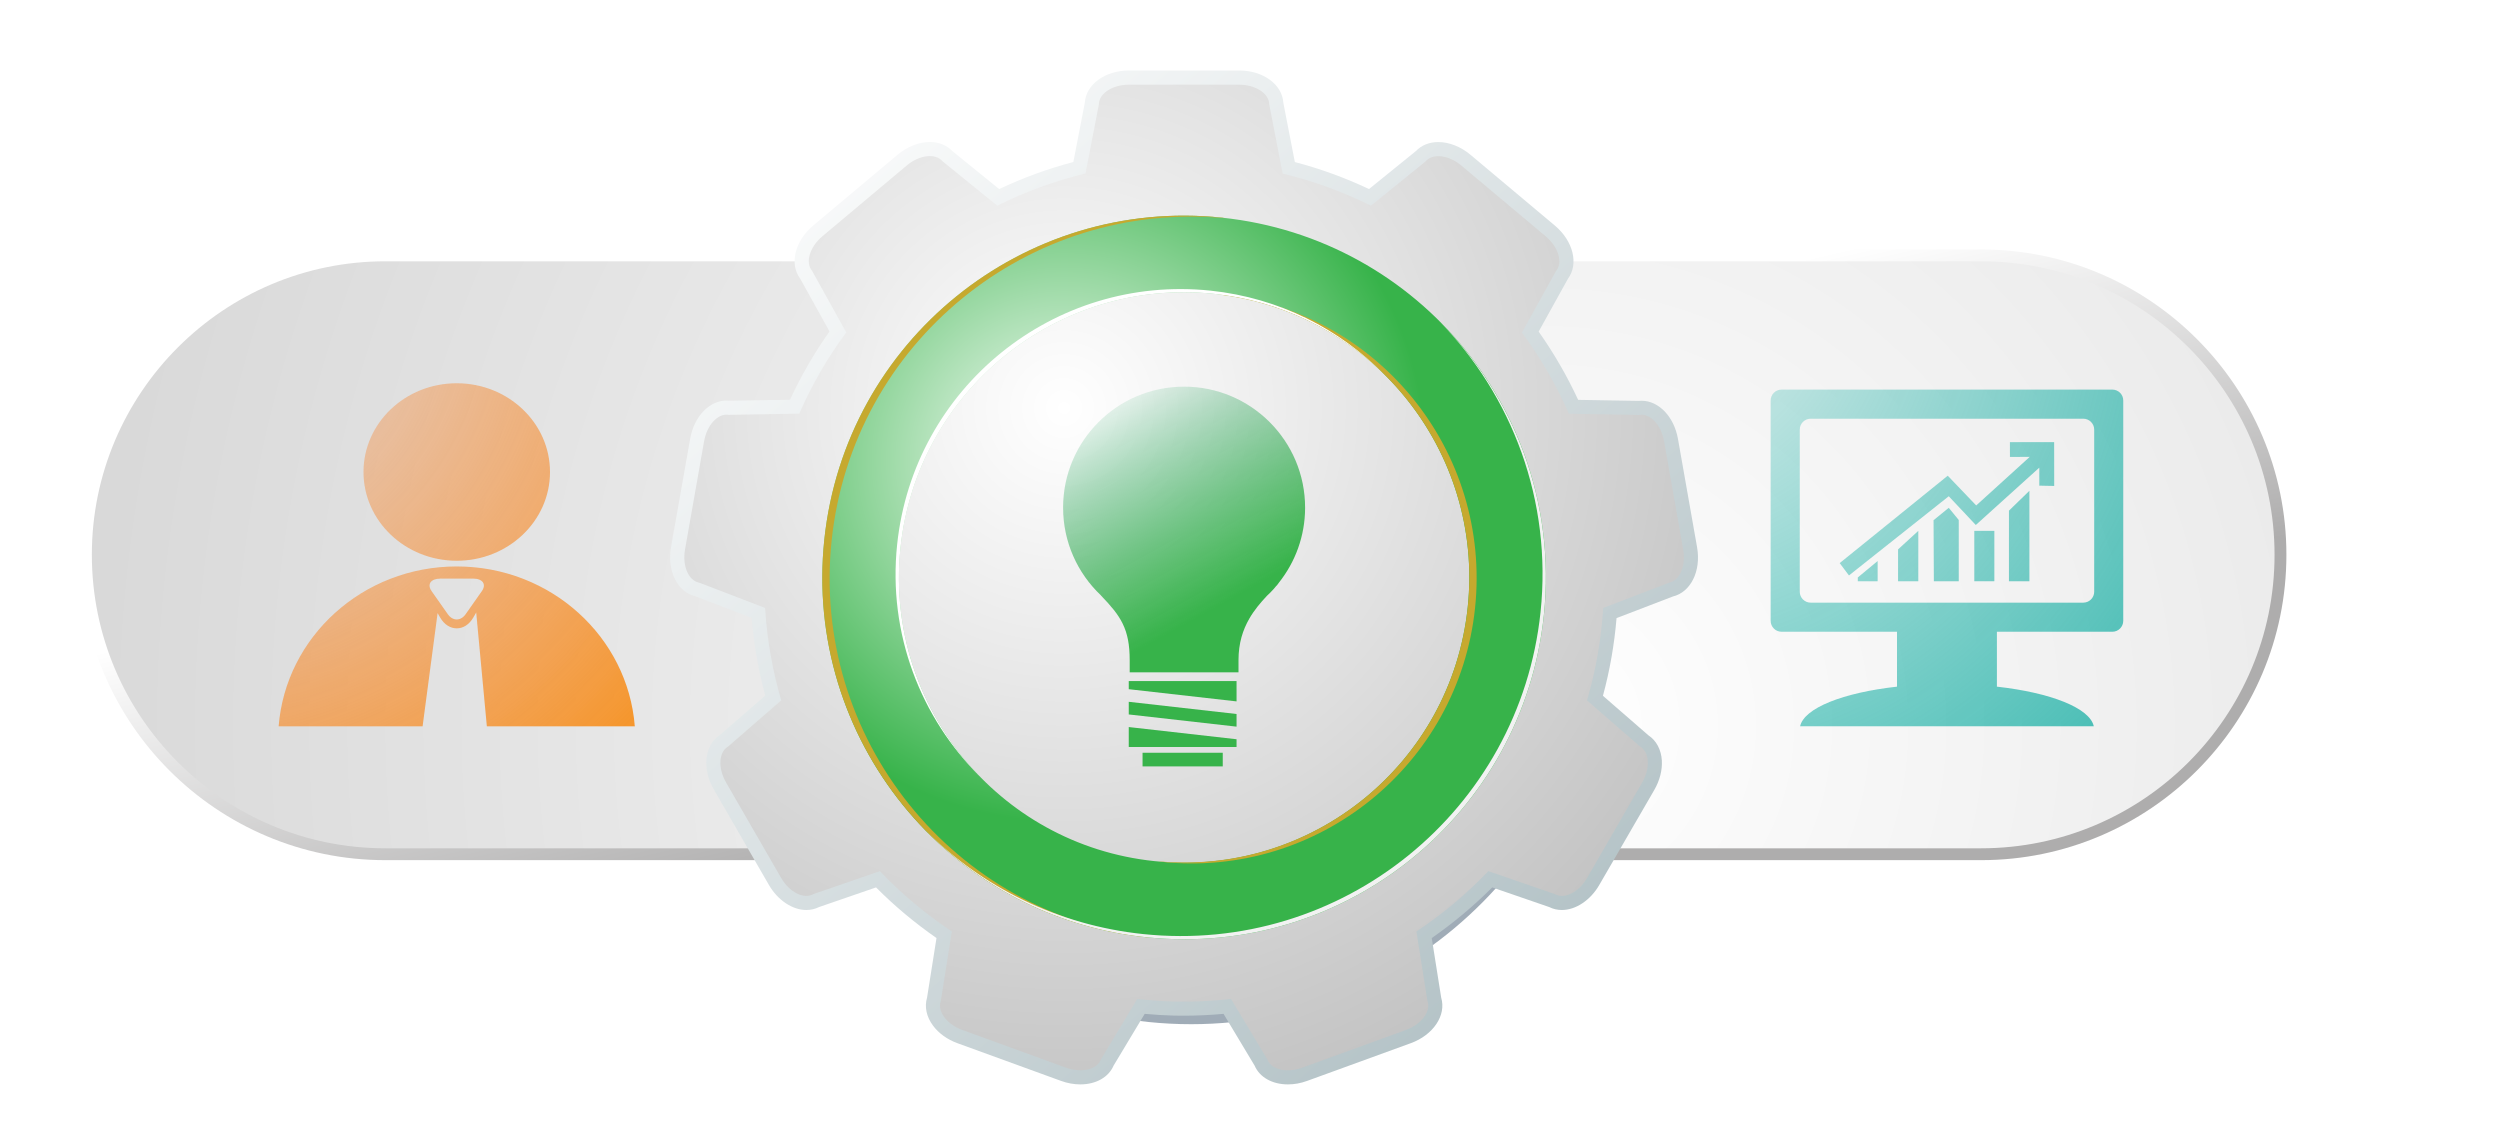 <?xml version="1.0" encoding="UTF-8"?> <svg xmlns="http://www.w3.org/2000/svg" xmlns:xlink="http://www.w3.org/1999/xlink" version="1.1" id="Layer_1" x="0px" y="0px" viewBox="0 0 500 226" style="enable-background:new 0 0 500 226;" xml:space="preserve"> <style type="text/css"> .st0{opacity:0.4;fill:#13304D;} .st1{fill:url(#SVGID_1_);} .st2{fill:url(#SVGID_2_);} .st3{fill:url(#SVGID_3_);} .st4{fill:url(#SVGID_4_);} .st5{fill:url(#SVGID_5_);} .st6{fill:#C6A92E;} .st7{fill:#FFFFFF;} .st8{fill:#F2F2F2;} .st9{fill:url(#SVGID_6_);} .st10{fill:url(#SVGID_7_);} .st11{fill:url(#SVGID_8_);} .st12{fill:url(#SVGID_9_);} .st13{fill:url(#SVGID_10_);} .st14{fill:url(#SVGID_11_);} .st15{fill:url(#SVGID_12_);} .st16{fill:url(#SVGID_13_);} .st17{fill:url(#SVGID_14_);} .st18{fill:url(#SVGID_15_);} .st19{fill:url(#SVGID_16_);} .st20{fill:url(#SVGID_17_);} .st21{fill:url(#SVGID_18_);} .st22{fill:url(#SVGID_19_);} .st23{opacity:0.4;} .st24{opacity:0.2;} .st25{fill:#CFD8DC;} .st26{fill:none;stroke:url(#SVGID_20_);stroke-width:8;stroke-linecap:round;stroke-linejoin:round;stroke-miterlimit:10;} .st27{opacity:0.5;fill:none;stroke:url(#SVGID_21_);stroke-width:2;stroke-linecap:round;stroke-linejoin:round;stroke-miterlimit:10;} .st28{opacity:0.4;fill:#FFFFFF;} .st29{clip-path:url(#SVGID_23_);} .st30{fill:#00A89C;} .st31{fill:#8BC53F;} .st32{fill:#F6921E;} .st33{fill:#775CA7;} .st34{filter:url(#Adobe_OpacityMaskFilter);} .st35{opacity:0.4;mask:url(#SVGID_24_);} .st36{opacity:0.1;} .st37{fill:url(#SVGID_25_);} .st38{fill:none;stroke:#FFFFFF;stroke-linecap:round;stroke-linejoin:round;stroke-miterlimit:10;} .st39{fill:none;stroke:#FFFFFF;stroke-miterlimit:10;} .st40{fill:none;stroke:#FFFFFF;stroke-linejoin:round;stroke-miterlimit:10;} .st41{fill:none;stroke:#00A99D;stroke-miterlimit:10;} .st42{fill:url(#SVGID_26_);} .st43{fill:url(#SVGID_27_);} .st44{fill:url(#SVGID_28_);} .st45{fill:url(#SVGID_29_);} .st46{fill:url(#SVGID_30_);} .st47{fill:url(#SVGID_31_);} .st48{fill:url(#SVGID_32_);} .st49{fill:url(#SVGID_33_);} .st50{fill:url(#SVGID_34_);} .st51{fill:url(#SVGID_35_);} .st52{fill:url(#SVGID_36_);} .st53{fill:url(#SVGID_37_);} .st54{fill:url(#SVGID_38_);} .st55{fill:none;stroke:url(#SVGID_39_);stroke-width:0.897;stroke-linecap:round;stroke-linejoin:round;stroke-miterlimit:10;} .st56{fill:url(#SVGID_40_);} .st57{fill:url(#SVGID_41_);} .st58{fill:url(#SVGID_42_);} .st59{fill:url(#SVGID_43_);} .st60{fill:url(#SVGID_44_);} .st61{fill:url(#SVGID_45_);} .st62{fill:url(#SVGID_46_);} .st63{fill:url(#SVGID_47_);} .st64{fill:url(#SVGID_48_);} .st65{fill:url(#SVGID_49_);} .st66{fill:url(#SVGID_50_);} .st67{fill:url(#SVGID_51_);} .st68{fill:url(#SVGID_52_);} .st69{fill:url(#SVGID_53_);} .st70{fill:url(#SVGID_54_);} .st71{fill:url(#SVGID_55_);} .st72{fill:url(#SVGID_56_);} .st73{fill:url(#SVGID_57_);} .st74{fill:url(#SVGID_58_);} .st75{fill:url(#SVGID_59_);} .st76{fill:url(#SVGID_60_);} .st77{fill:none;stroke:url(#SVGID_61_);stroke-width:0.897;stroke-linecap:round;stroke-linejoin:round;stroke-miterlimit:10;} .st78{fill:url(#SVGID_62_);} .st79{fill:url(#SVGID_63_);} .st80{fill:url(#SVGID_64_);} .st81{fill:url(#SVGID_65_);} .st82{fill:url(#SVGID_66_);} .st83{fill:url(#SVGID_67_);} .st84{fill:url(#SVGID_68_);} .st85{fill:url(#SVGID_69_);} .st86{fill:url(#SVGID_70_);} .st87{fill:url(#SVGID_71_);} .st88{fill:url(#SVGID_72_);} .st89{fill:url(#SVGID_73_);} .st90{fill:url(#SVGID_74_);} .st91{fill:url(#SVGID_75_);} .st92{fill:url(#SVGID_76_);} .st93{opacity:0.5;fill:url(#SVGID_77_);} .st94{opacity:0.5;fill:url(#SVGID_78_);} .st95{fill:url(#SVGID_79_);} .st96{fill:url(#SVGID_80_);} .st97{fill:url(#SVGID_81_);} .st98{fill:url(#SVGID_82_);} .st99{fill:url(#SVGID_83_);} .st100{fill:url(#SVGID_84_);} .st101{fill:url(#SVGID_85_);} .st102{fill:url(#SVGID_86_);} .st103{fill:url(#SVGID_87_);} .st104{fill:url(#SVGID_88_);} .st105{fill:url(#SVGID_89_);} .st106{fill:url(#SVGID_90_);} .st107{fill:url(#SVGID_91_);} .st108{opacity:0.8;} .st109{fill:url(#SVGID_92_);} .st110{fill:url(#SVGID_93_);} </style> <g> <g> <g> <path class="st0" d="M396.21,169.66c32.37,0,58.7-26.33,58.7-58.7c0-32.37-26.33-58.7-58.7-58.7H77.07 c-32.37,0-58.7,26.33-58.7,58.7c0,32.37,26.33,58.7,58.7,58.7l0,0H396.21z"></path> </g> <linearGradient id="SVGID_1_" gradientUnits="userSpaceOnUse" x1="2058.899" y1="-100.439" x2="1939.616" y2="416.191" gradientTransform="matrix(-1 0 0 1 2246.732 0)"> <stop offset="0.353" style="stop-color:#FFFFFF"></stop> <stop offset="0.496" style="stop-color:#AEADAD"></stop> </linearGradient> <path class="st1" d="M77.07,49.89h319.14c33.67,0,61.07,27.4,61.07,61.07c0,33.67-27.4,61.07-61.07,61.07H77.07l0,0 c-33.68,0-61.07-27.4-61.07-61.07C16,77.28,43.4,49.89,77.07,49.89z"></path> <radialGradient id="SVGID_2_" cx="1937.414" cy="145.189" r="799.482" gradientTransform="matrix(-1 0 0 1 2246.732 0)" gradientUnits="userSpaceOnUse"> <stop offset="0" style="stop-color:#FFFFFF"></stop> <stop offset="1" style="stop-color:#969696"></stop> </radialGradient> <path class="st2" d="M396.21,169.66c32.37,0,58.7-26.33,58.7-58.7c0-32.37-26.33-58.7-58.7-58.7H77.07 c-32.37,0-58.7,26.33-58.7,58.7c0,32.37,26.33,58.7,58.7,58.7l0,0H396.21z"></path> </g> <g> <g> <g> <path class="st0" d="M155.58,121.13c0,46.23,37,83.71,82.64,83.71c45.64,0,82.64-37.49,82.64-83.71 c0-46.24-37-83.72-82.64-83.72C192.58,37.4,155.58,74.89,155.58,121.13z"></path> </g> <linearGradient id="SVGID_3_" gradientUnits="userSpaceOnUse" x1="153.786" y1="19.626" x2="347.863" y2="245.462"> <stop offset="0" style="stop-color:#FFFFFF"></stop> <stop offset="0.997" style="stop-color:#9FB2B7"></stop> </linearGradient> <path class="st3" d="M257.58,216.88c-3.14,0-5.66-1.43-6.66-3.76l-6.21-10.35c-2.71,0.25-5.39,0.37-7.99,0.37 c-0.65,0-1.31-0.01-1.96-0.02c-1.86-0.05-3.78-0.16-5.82-0.35l-6.22,10.35c-1,2.33-3.52,3.76-6.66,3.76 c-1.27,0-2.6-0.24-3.85-0.7l-20.72-7.54c-2.02-0.73-3.75-1.98-4.89-3.52c-1.31-1.76-1.73-3.77-1.19-5.58l1.89-11.93 c-4.35-3.03-8.41-6.42-12.09-10.13l-11.4,3.93c-0.78,0.39-1.63,0.59-2.54,0.59c-2.79,0-5.72-1.96-7.48-5l-11.02-19.1 c-2.41-4.17-1.87-8.87,1.18-10.88l9.1-7.9c-1.37-5.06-2.28-10.27-2.72-15.55l-11.28-4.32c-3.56-0.84-5.67-5.07-4.84-9.82 l3.83-21.71c0.78-4.41,3.83-7.61,7.27-7.61c0.21,0,0.42,0.01,0.63,0.03L158,79.95c2.2-4.76,4.85-9.34,7.9-13.66l-5.86-10.56 c-2.19-2.93-1.08-7.53,2.61-10.63l16.89-14.17c1.92-1.61,4.26-2.53,6.42-2.53c1.81,0,3.39,0.64,4.5,1.81l9.37,7.6 c4.77-2.25,9.75-4.07,14.84-5.41l2.29-11.83c0.21-3.65,4.01-6.47,8.83-6.47h22.05c4.82,0,8.62,2.82,8.83,6.47l2.3,11.84 c5.1,1.34,10.07,3.15,14.83,5.4l9.37-7.59c1.11-1.17,2.69-1.81,4.5-1.81c2.16,0,4.5,0.93,6.42,2.54l16.89,14.17 c3.69,3.1,4.79,7.7,2.61,10.63l-5.86,10.57c3.05,4.31,5.69,8.89,7.9,13.65l12.06,0.21c0.21-0.02,0.42-0.03,0.63-0.03 c3.44,0,6.49,3.2,7.27,7.61l3.83,21.71c0.83,4.74-1.28,8.97-4.83,9.82l-11.28,4.33c-0.44,5.27-1.35,10.48-2.72,15.54l9.1,7.91 c1.58,1.04,2.55,2.86,2.68,5.04c0.11,1.91-0.42,3.98-1.49,5.84L319.85,177c-1.75,3.04-4.69,5-7.47,5l0,0 c-0.91,0-1.76-0.2-2.54-0.59l-11.4-3.93c-3.68,3.7-7.74,7.1-12.09,10.13l1.89,11.93c1.05,3.5-1.56,7.45-6.09,9.1l-20.72,7.54 C260.15,216.65,258.86,216.88,257.58,216.88z"></path> <radialGradient id="SVGID_4_" cx="212.823" cy="81.614" r="251.618" gradientUnits="userSpaceOnUse"> <stop offset="0" style="stop-color:#FFFFFF"></stop> <stop offset="1" style="stop-color:#969696"></stop> </radialGradient> <path class="st4" d="M336.64,109.93l-3.83-21.71c-0.57-3.25-2.8-5.62-4.95-5.23l-14.08-0.24c-2.53-5.78-5.69-11.22-9.4-16.24 l6.84-12.33c1.4-1.67,0.47-4.77-2.06-6.9l-16.89-14.17c-2.53-2.13-5.76-2.5-7.15-0.83l-10.94,8.86 c-5.55-2.77-11.46-4.93-17.65-6.42l-2.68-13.82c0-2.18-2.71-3.96-6.02-3.96h-22.05c-3.31,0-6.01,1.78-6.01,3.96L217.1,34.7 c-6.17,1.49-12.08,3.66-17.65,6.43l-10.94-8.87c-1.4-1.67-4.62-1.29-7.15,0.83l-16.89,14.17c-2.53,2.13-3.46,5.23-2.06,6.9 l6.84,12.32c-3.71,5.02-6.87,10.46-9.4,16.25l-14.07,0.24c-2.15-0.38-4.37,1.98-4.95,5.23L137,109.93 c-0.57,3.26,0.71,6.23,2.86,6.61l13.16,5.05c0.39,6.38,1.49,12.57,3.23,18.49l-10.62,9.22c-1.89,1.09-2.08,4.32-0.42,7.19 l11.02,19.1c1.65,2.86,4.55,4.32,6.44,3.23l13.31-4.59c4.32,4.54,9.15,8.58,14.39,12.06l-2.21,13.92 c-0.75,2.05,1.19,4.65,4.3,5.78l20.72,7.54c3.11,1.13,6.26,0.38,7.01-1.66l7.26-12.08c2.43,0.27,4.89,0.46,7.38,0.52 c3.86,0.09,7.65-0.1,11.38-0.52l7.25,12.08c0.74,2.05,3.9,2.8,7.01,1.66l20.72-7.54c3.11-1.13,5.05-3.73,4.3-5.78l-2.21-13.92 c5.23-3.48,10.06-7.52,14.39-12.06l13.31,4.59c1.89,1.09,4.78-0.36,6.44-3.23l11.02-19.09c1.65-2.86,1.47-6.1-0.42-7.19 l-10.62-9.23c1.74-5.91,2.84-12.1,3.24-18.49l13.17-5.05C335.93,116.16,337.21,113.19,336.64,109.93z"></path> <g> <radialGradient id="SVGID_5_" cx="212.888" cy="92.076" r="72.364" gradientUnits="userSpaceOnUse"> <stop offset="0" style="stop-color:#FFFFFF"></stop> <stop offset="1" style="stop-color:#37B34A"></stop> </radialGradient> <path class="st5" d="M244.39,43.53c-39.75-4.17-75.35,24.66-79.53,64.4c-4.17,39.74,24.66,75.35,64.4,79.52 c39.75,4.18,75.35-24.65,79.52-64.4C312.96,83.31,284.13,47.71,244.39,43.53z M230.86,172.22 c-31.33-3.29-54.06-31.36-50.77-62.7c3.3-31.32,31.36-54.05,62.69-50.76c31.32,3.29,54.05,31.35,50.76,62.69 C290.26,152.78,262.19,175.51,230.86,172.22z"></path> <g> <path class="st6" d="M231.6,172.26c0.25,0.02,0.48,0.09,0.72,0.11c31.33,3.29,59.4-19.43,62.69-50.77 c3.29-31.33-19.43-59.4-50.76-62.69c-0.25-0.03-0.49-0.02-0.74-0.04c30.95,3.66,53.3,31.48,50.04,62.57 C290.28,152.54,262.63,175.11,231.6,172.26z"></path> <path class="st6" d="M166.33,108.08c4.15-39.5,39.35-68.18,78.79-64.43c-0.25-0.03-0.49-0.1-0.73-0.12 c-39.75-4.17-75.35,24.66-79.53,64.4c-4.17,39.74,24.66,75.35,64.4,79.52c0.25,0.02,0.49,0.01,0.74,0.04 C190.64,182.95,162.17,147.59,166.33,108.08z"></path> </g> <g> <path class="st7" d="M196.05,155.38c-11.46-11.74-17.8-28.27-15.95-45.85c3.3-31.32,31.36-54.05,62.69-50.76 c13.42,1.41,25.24,7.39,34.14,16.21c-8.96-9.18-21.06-15.4-34.81-16.85c-31.33-3.29-59.4,19.43-62.69,50.76 C177.54,126.79,184.18,143.61,196.05,155.38z"></path> <path class="st8" d="M287.85,64.23c14.55,14.88,22.6,35.88,20.26,58.18c-4.18,39.75-39.78,68.57-79.53,64.4 c-17.1-1.8-32.16-9.44-43.46-20.7c11.37,11.63,26.7,19.51,44.13,21.34c39.75,4.18,75.35-24.65,79.52-64.4 C311.16,100.41,302.81,79.15,287.85,64.23z"></path> </g> </g> </g> <g> <linearGradient id="SVGID_6_" gradientUnits="userSpaceOnUse" x1="224.57" y1="80.645" x2="268.342" y2="159.887"> <stop offset="0" style="stop-color:#009345;stop-opacity:0.1"></stop> <stop offset="0.036" style="stop-color:#069746;stop-opacity:0.165"></stop> <stop offset="0.214" style="stop-color:#21A648;stop-opacity:0.489"></stop> <stop offset="0.372" style="stop-color:#31B049;stop-opacity:0.778"></stop> <stop offset="0.494" style="stop-color:#37B34A;stop-opacity:1"></stop> <stop offset="0.559" style="stop-color:#37B34A;stop-opacity:1"></stop> <stop offset="1" style="stop-color:#37B34A"></stop> </linearGradient> <path class="st9" d="M255.79,116.52c3.27-4.12,5.23-9.33,5.23-14.99c0-13.36-10.84-24.2-24.2-24.2c-13.36,0-24.2,10.83-24.2,24.2 c0,6.91,2.91,13.13,7.55,17.53c0.03,0.04,0.06,0.09,0.1,0.12c3.84,4,5.67,6.57,5.67,12.85v2.43h10.88h10.88v-2.43 c0-3.4,0.87-6.05,2.15-8.28c0.99-1.73,2.24-3.2,3.53-4.58c0.46-0.43,0.91-0.87,1.33-1.34c0.17-0.18,0.32-0.38,0.48-0.57 c0.08-0.08,0.16-0.17,0.24-0.25C255.56,116.86,255.68,116.69,255.79,116.52z"></path> <g> <linearGradient id="SVGID_7_" gradientUnits="userSpaceOnUse" x1="207.409" y1="90.123" x2="251.182" y2="169.367"> <stop offset="0" style="stop-color:#009345;stop-opacity:0.1"></stop> <stop offset="0.036" style="stop-color:#069746;stop-opacity:0.165"></stop> <stop offset="0.214" style="stop-color:#21A648;stop-opacity:0.489"></stop> <stop offset="0.372" style="stop-color:#31B049;stop-opacity:0.778"></stop> <stop offset="0.494" style="stop-color:#37B34A;stop-opacity:1"></stop> <stop offset="0.559" style="stop-color:#37B34A;stop-opacity:1"></stop> <stop offset="1" style="stop-color:#37B34A"></stop> </linearGradient> <polygon class="st10" points="247.31,142.8 225.75,140.36 225.75,142.89 247.31,145.33 "></polygon> <linearGradient id="SVGID_8_" gradientUnits="userSpaceOnUse" x1="209.875" y1="88.765" x2="253.646" y2="168.005"> <stop offset="0" style="stop-color:#009345;stop-opacity:0.1"></stop> <stop offset="0.036" style="stop-color:#069746;stop-opacity:0.165"></stop> <stop offset="0.214" style="stop-color:#21A648;stop-opacity:0.489"></stop> <stop offset="0.372" style="stop-color:#31B049;stop-opacity:0.778"></stop> <stop offset="0.494" style="stop-color:#37B34A;stop-opacity:1"></stop> <stop offset="0.559" style="stop-color:#37B34A;stop-opacity:1"></stop> <stop offset="1" style="stop-color:#37B34A"></stop> </linearGradient> <polygon class="st11" points="247.31,140.28 247.31,136.21 225.75,136.21 225.75,137.84 "></polygon> <linearGradient id="SVGID_9_" gradientUnits="userSpaceOnUse" x1="204.969" y1="91.486" x2="248.734" y2="170.716"> <stop offset="0" style="stop-color:#009345;stop-opacity:0.1"></stop> <stop offset="0.036" style="stop-color:#069746;stop-opacity:0.165"></stop> <stop offset="0.214" style="stop-color:#21A648;stop-opacity:0.489"></stop> <stop offset="0.372" style="stop-color:#31B049;stop-opacity:0.778"></stop> <stop offset="0.494" style="stop-color:#37B34A;stop-opacity:1"></stop> <stop offset="0.559" style="stop-color:#37B34A;stop-opacity:1"></stop> <stop offset="1" style="stop-color:#37B34A"></stop> </linearGradient> <polygon class="st12" points="225.75,145.41 225.75,149.4 247.31,149.4 247.31,147.85 "></polygon> </g> <linearGradient id="SVGID_10_" gradientUnits="userSpaceOnUse" x1="203.565" y1="92.238" x2="247.343" y2="171.492"> <stop offset="0" style="stop-color:#009345;stop-opacity:0.1"></stop> <stop offset="0.036" style="stop-color:#069746;stop-opacity:0.165"></stop> <stop offset="0.214" style="stop-color:#21A648;stop-opacity:0.489"></stop> <stop offset="0.372" style="stop-color:#31B049;stop-opacity:0.778"></stop> <stop offset="0.494" style="stop-color:#37B34A;stop-opacity:1"></stop> <stop offset="0.559" style="stop-color:#37B34A;stop-opacity:1"></stop> <stop offset="1" style="stop-color:#37B34A"></stop> </linearGradient> <rect x="228.51" y="150.55" class="st13" width="16.04" height="2.73"></rect> </g> </g> <g> <radialGradient id="SVGID_11_" cx="37.489" cy="59.668" r="131.53" gradientUnits="userSpaceOnUse"> <stop offset="0" style="stop-color:#F58D49;stop-opacity:0.1"></stop> <stop offset="0.287" style="stop-color:#F58E43;stop-opacity:0.359"></stop> <stop offset="0.668" style="stop-color:#F69032;stop-opacity:0.701"></stop> <stop offset="1" style="stop-color:#F6921E"></stop> </radialGradient> <path class="st14" d="M110,94.4c0,9.8-8.35,17.75-18.65,17.75c-10.3,0-18.65-7.94-18.65-17.75s8.35-17.75,18.65-17.75 C101.65,76.66,110,84.6,110,94.4z"></path> <radialGradient id="SVGID_12_" cx="37.489" cy="59.668" r="131.531" gradientUnits="userSpaceOnUse"> <stop offset="0" style="stop-color:#F58D49;stop-opacity:0.1"></stop> <stop offset="0.287" style="stop-color:#F58E43;stop-opacity:0.359"></stop> <stop offset="0.668" style="stop-color:#F69032;stop-opacity:0.701"></stop> <stop offset="1" style="stop-color:#F6921E"></stop> </radialGradient> <path class="st15" d="M91.35,113.29c-18.81,0-34.21,14.09-35.62,31.97h28.79l3-22.64l0.52,0.9c0.79,1.37,2,2.15,3.31,2.15 c1.31,0,2.52-0.79,3.31-2.16l0.58-1.01l2.13,22.76h29.59C125.56,127.38,110.16,113.29,91.35,113.29z M96.36,118.24l-3.24,4.61 c-0.98,1.39-2.57,1.39-3.55,0l-3.24-4.61c-0.98-1.39-0.18-2.52,1.77-2.52h6.48C96.54,115.71,97.34,116.85,96.36,118.24z"></path> </g> <g> <radialGradient id="SVGID_13_" cx="332.328" cy="59.357" r="189.882" gradientUnits="userSpaceOnUse"> <stop offset="0" style="stop-color:#00A89C;stop-opacity:0.1"></stop> <stop offset="1" style="stop-color:#00A89C"></stop> </radialGradient> <path class="st16" d="M422.47,77.92h-66.16c-1.2,0-2.18,0.98-2.18,2.18v44.07c0,1.2,0.98,2.18,2.18,2.18h23.09v10.98 c-10.74,1.2-18.58,4.26-19.38,7.93h58.74c-0.79-3.66-8.63-6.73-19.38-7.93v-10.98h23.09c1.2,0,2.18-0.98,2.18-2.18V80.1 C424.66,78.9,423.67,77.92,422.47,77.92z M418.84,118.35c0,1.2-0.98,2.18-2.18,2.18h-54.53c-1.2,0-2.18-0.98-2.18-2.18V85.92 c0-1.2,0.98-2.18,2.18-2.18h54.53c1.2,0,2.18,0.98,2.18,2.18V118.35z"></path> <g> <radialGradient id="SVGID_14_" cx="332.329" cy="59.358" r="189.881" gradientUnits="userSpaceOnUse"> <stop offset="0" style="stop-color:#00A89C;stop-opacity:0.1"></stop> <stop offset="1" style="stop-color:#00A89C"></stop> </radialGradient> <polygon class="st17" points="367.94,112.62 369.79,115.09 389.75,99.25 395.16,105 407.86,93.53 407.86,97.13 410.84,97.19 410.83,88.42 401.98,88.42 401.99,91.39 405.95,91.37 395.24,101.09 389.55,95.14 "></polygon> <radialGradient id="SVGID_15_" cx="332.326" cy="59.354" r="189.891" gradientUnits="userSpaceOnUse"> <stop offset="0" style="stop-color:#00A89C;stop-opacity:0.1"></stop> <stop offset="1" style="stop-color:#00A89C"></stop> </radialGradient> <polygon class="st18" points="371.56,116.25 371.56,115.49 375.53,112.2 375.53,116.25 "></polygon> <radialGradient id="SVGID_16_" cx="332.326" cy="59.357" r="189.885" gradientUnits="userSpaceOnUse"> <stop offset="0" style="stop-color:#00A89C;stop-opacity:0.1"></stop> <stop offset="1" style="stop-color:#00A89C"></stop> </radialGradient> <polygon class="st19" points="379.61,116.25 379.61,109.88 383.66,106.17 383.66,116.25 "></polygon> <radialGradient id="SVGID_17_" cx="332.325" cy="59.357" r="189.886" gradientUnits="userSpaceOnUse"> <stop offset="0" style="stop-color:#00A89C;stop-opacity:0.1"></stop> <stop offset="1" style="stop-color:#00A89C"></stop> </radialGradient> <polygon class="st20" points="386.77,116.25 386.71,104.04 389.75,101.56 391.75,104 391.75,116.25 "></polygon> <radialGradient id="SVGID_18_" cx="332.328" cy="59.357" r="189.882" gradientUnits="userSpaceOnUse"> <stop offset="0" style="stop-color:#00A89C;stop-opacity:0.1"></stop> <stop offset="1" style="stop-color:#00A89C"></stop> </radialGradient> <rect x="394.86" y="106.17" class="st21" width="4.01" height="10.08"></rect> <radialGradient id="SVGID_19_" cx="332.318" cy="59.358" r="189.898" gradientUnits="userSpaceOnUse"> <stop offset="0" style="stop-color:#00A89C;stop-opacity:0.1"></stop> <stop offset="1" style="stop-color:#00A89C"></stop> </radialGradient> <polygon class="st22" points="401.79,102.13 405.88,98.16 405.88,116.25 401.79,116.25 "></polygon> </g> </g> </g> </svg> 
